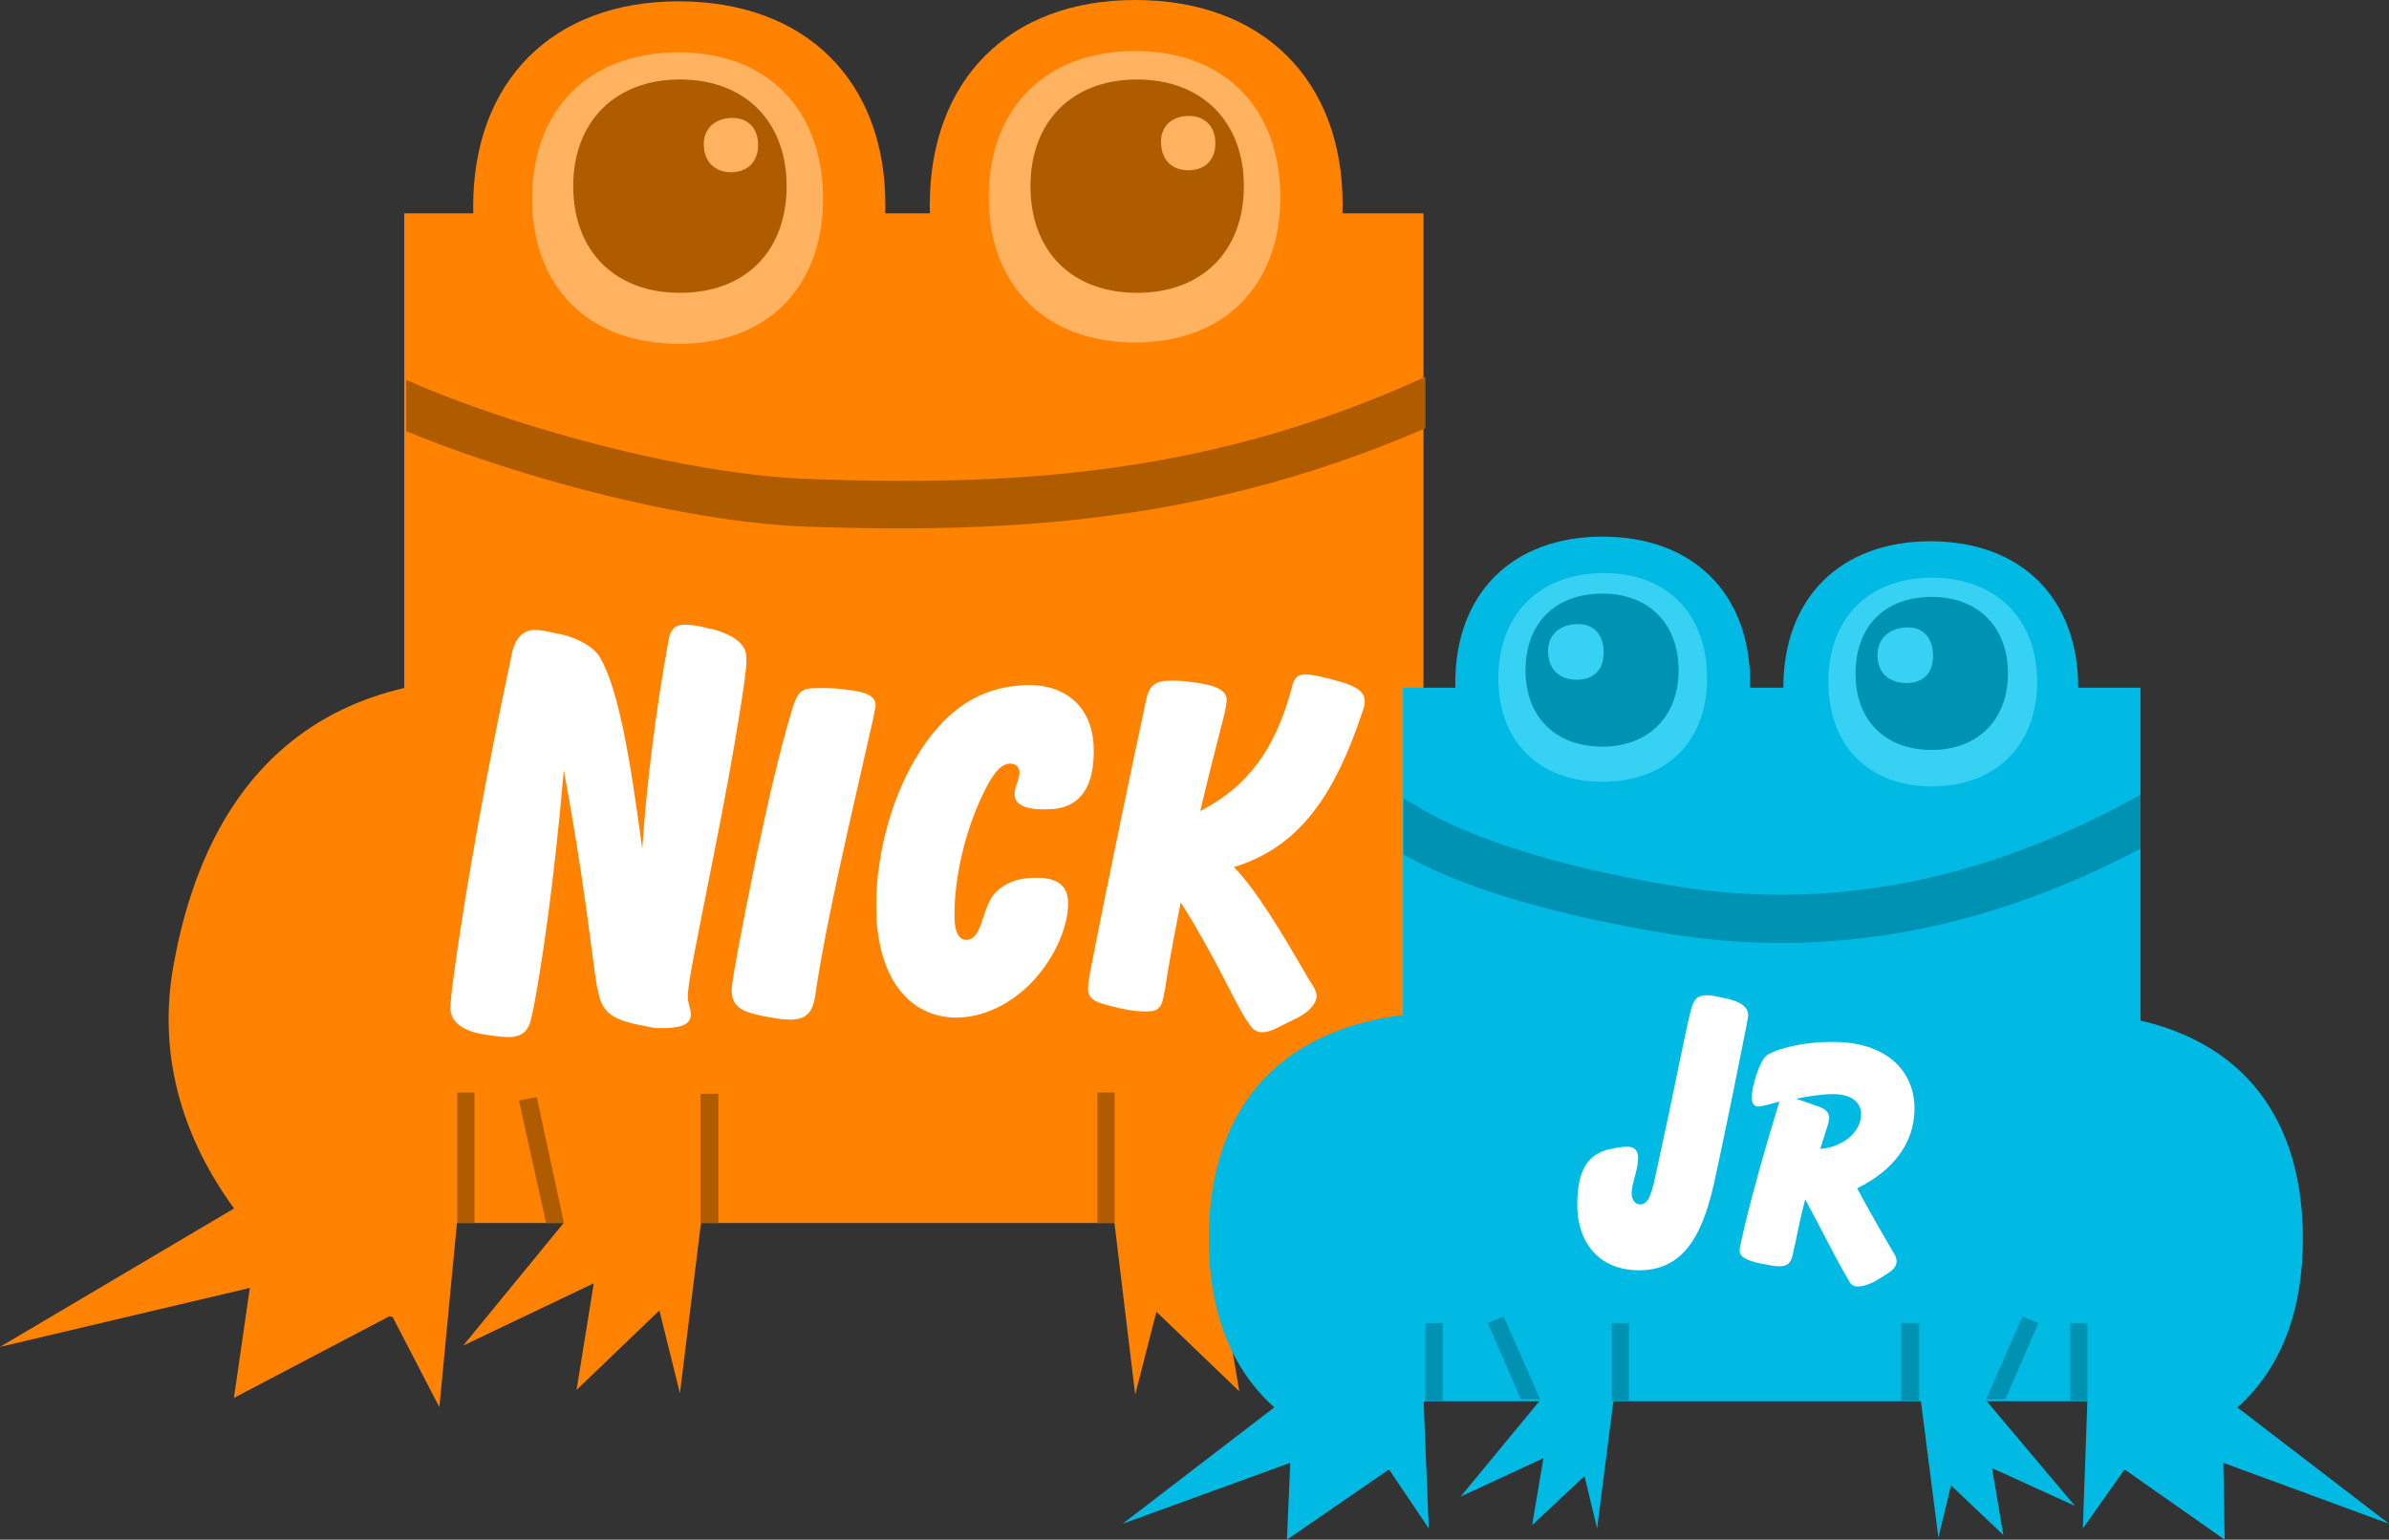 <?xml version="1.0" encoding="UTF-8" standalone="no"?>
<!-- Generator: Adobe Illustrator 16.0.0, SVG Export Plug-In . SVG Version: 6.00 Build 0)  -->

<svg
   version="1.1"
   id="Layer_1"
   x="0px"
   y="0px"
   width="4345.979"
   height="2801.678"
   viewBox="0 0 4345.979 2801.679"
   enable-background="new 0 0 1000 644.66"
   xml:space="preserve"
   sodipodi:docname="Nick Jr. 2003 (Frogs).svg"
   inkscape:version="1.1 (c68e22c387, 2021-05-23)"
   xmlns:inkscape="http://www.inkscape.org/namespaces/inkscape"
   xmlns:sodipodi="http://sodipodi.sourceforge.net/DTD/sodipodi-0.dtd"
   xmlns:xlink="http://www.w3.org/1999/xlink"
   xmlns="http://www.w3.org/2000/svg"
   xmlns:svg="http://www.w3.org/2000/svg"><rect x="0" y="0" width="4345.979" height="2801.679" fill="#333333" stroke="none"/><defs
   id="defs131">
	
	
	
	
	
	
	
	
	
	
	
	
	
	
	
	
	
	
	
	
	
	
	
	
	
	
	
	
	
	
	
	
	
	
	
	
	
	
	
	
	
	
	
	
	
	
	
	
	
	
	
	
	
	

			
			
			
			
		</defs><sodipodi:namedview
   id="namedview129"
   pagecolor="#ffffff"
   bordercolor="#666666"
   borderopacity="1.0"
   inkscape:pageshadow="2"
   inkscape:pageopacity="0.0"
   inkscape:pagecheckerboard="0"
   showgrid="false"
   inkscape:zoom="0.12129429"
   inkscape:cx="2015.7586"
   inkscape:cy="1685.9821"
   inkscape:window-width="1366"
   inkscape:window-height="705"
   inkscape:window-x="-8"
   inkscape:window-y="-8"
   inkscape:window-maximized="1"
   inkscape:current-layer="Layer_1" />

<g
   id="g4548"><g
     id="g4477"
     transform="scale(4.346)"><g
       id="g4250"><g
         id="g3302"
         style="fill:#ff8200;fill-opacity:1"><rect
           x="169.21"
           y="89.321"
           fill-rule="evenodd"
           clip-rule="evenodd"
           fill="#fe8f17"
           width="426.629"
           height="422.746"
           id="rect2"
           style="fill:#ff8200;fill-opacity:1" /><path
           fill-rule="evenodd"
           clip-rule="evenodd"
           fill="#fe8f17"
           d="m 370.596,86.546 c -0.28,53.243 -33.882,86.964 -86.546,86.824 -52.69,-0.14 -85.99,-34.184 -85.991,-86.824 -5e-4,-52.64 33.327,-85.992 85.991,-85.992 53.217,0 86.823,33.354 86.546,85.992 z"
           id="path4"
           style="fill:#ff8200;fill-opacity:1"
           sodipodi:nodetypes="sssss" /><path
           fill-rule="evenodd"
           clip-rule="evenodd"
           fill="#fe8f17"
           d="m 561.998,85.991 c -0.14,53.243 -34.185,86.825 -86.824,86.546 C 422.483,172.258 389.182,138.655 389.182,85.991 389.182,33.327 422.534,0 475.174,0 c 53.192,0 86.963,33.327 86.824,85.991 z"
           id="path12"
           style="fill:#ff8200;fill-opacity:1"
           sodipodi:nodetypes="sssss" /><polygon
           fill-rule="evenodd"
           clip-rule="evenodd"
           fill="#fe8f17"
           points="284.605,583.356 295.978,491.263 254.092,489.875 193.897,563.384 248.544,537.31 241.332,581.97 276.005,548.683 "
           id="polygon20"
           style="fill:#ff8200;fill-opacity:1" /><polygon
           fill-rule="evenodd"
           clip-rule="evenodd"
           fill="#fe8f17"
           points="475.174,583.912 464.078,492.094 505.41,490.707 565.881,563.939 511.235,537.863 518.726,582.524 484.05,549.237 "
           id="polygon22"
           style="fill:#ff8200;fill-opacity:1" /><path
           fill-rule="evenodd"
           clip-rule="evenodd"
           fill="#fe8f17"
           d="M 176.699,553.952 C 142.58,548.682 115.804,531.671 95.978,503.189 76.413,475.082 65.819,441.774 72.677,403.882 87.482,322.078 135.922,282.662 210.542,284.049 Z"
           id="path28"
           style="fill:#ff8200;fill-opacity:1"
           sodipodi:nodetypes="csscc" /><polygon
           fill-rule="evenodd"
           clip-rule="evenodd"
           fill="#fe8f17"
           points="183.912,589.182 191.4,510.68 104.578,502.08 0,563.939 104.578,539.251 97.919,585.298 163.939,550.624 "
           id="polygon30"
           style="fill:#ff8200;fill-opacity:1" /><path
           fill-rule="evenodd"
           clip-rule="evenodd"
           fill="#fe8f17"
           d="m 585.299,553.398 c 34.119,-5.271 60.99,-22.215 80.722,-50.763 19.381,-28.041 30.068,-61.429 23.301,-99.307 C 674.701,321.489 625.799,281.829 551.181,283.217 Z"
           id="path32"
           style="fill:#ff8200;fill-opacity:1"
           sodipodi:nodetypes="csscc" /><polygon
           fill-rule="evenodd"
           clip-rule="evenodd"
           fill="#fe8f17"
           points="578.642,588.628 571.152,509.848 657.145,501.248 762.553,563.384 657.145,538.696 664.632,584.744 598.613,550.069 "
           id="polygon34"
           style="fill:#ff8200;fill-opacity:1" /></g><g
         id="g4219"><path
           fill-rule="evenodd"
           clip-rule="evenodd"
           fill="#fbac53"
           d="m 344.522,83.218 c 0,37.069 -23.403,60.748 -60.472,60.749 -37.62,5.1e-4 -61.303,-23.679 -61.304,-60.749 -5e-4,-37.346 23.683,-61.304 61.304,-61.304 37.069,0 60.472,23.958 60.472,61.304 z"
           id="path6"
           sodipodi:nodetypes="sssss"
           style="fill:#ffb25f;fill-opacity:1" /><path
           fill-rule="evenodd"
           clip-rule="evenodd"
           fill="#f16a11"
           d="m 329.265,77.947 c -5e-4,27.299 -17.362,44.661 -44.66,44.661 -27.024,0 -44.661,-17.335 -44.661,-44.661 0,-27.05 17.61,-44.66 44.661,-44.66 27.325,0 44.66,17.637 44.66,44.66 z"
           id="path8"
           sodipodi:nodetypes="sssss"
           style="fill:#af5b00;fill-opacity:1" /><path
           fill-rule="evenodd"
           clip-rule="evenodd"
           fill="#fbac53"
           d="m 317.337,60.749 c 0,6.957 -4.416,11.372 -11.373,11.373 -6.68,4.91e-4 -11.231,-4.39 -11.373,-11.373 -0.136,-6.679 4.394,-11.094 11.373,-11.373 6.935,-0.277 11.373,4.139 11.373,11.373 z"
           id="path10"
           sodipodi:nodetypes="sssss"
           style="fill:#ffb25f;fill-opacity:1" /><path
           fill-rule="evenodd"
           clip-rule="evenodd"
           fill="#fbac53"
           d="m 535.923,82.662 c 5e-4,37.07 -23.679,60.75 -60.749,60.75 -37.346,0 -61.303,-23.68 -61.304,-60.75 -5.1e-4,-37.62 23.958,-61.304 61.304,-61.304 37.069,0 60.748,23.684 60.749,61.304 z"
           id="path14"
           sodipodi:nodetypes="sssss"
           style="fill:#ffb25f;fill-opacity:1" /><path
           fill-rule="evenodd"
           clip-rule="evenodd"
           fill="#f16a11"
           d="m 520.667,77.947 c 0,27.326 -17.638,44.661 -44.661,44.661 -27.298,0 -44.66,-17.362 -44.66,-44.661 0,-27.023 17.335,-44.66 44.66,-44.66 27.05,0 44.661,17.61 44.661,44.66 z"
           id="path16"
           sodipodi:nodetypes="sssss"
           style="fill:#af5b00;fill-opacity:1" /><path
           fill-rule="evenodd"
           clip-rule="evenodd"
           fill="#fbac53"
           d="m 508.738,59.917 c -5.1e-4,7.233 -4.432,11.373 -11.373,11.373 -6.664,0 -11.082,-4.119 -11.373,-11.373 -0.267,-6.657 4.115,-11.23 11.373,-11.373 6.957,-0.137 11.373,4.415 11.373,11.373 z"
           id="path18"
           sodipodi:nodetypes="sssss"
           style="fill:#ffb25f;fill-opacity:1" /><rect
           x="191.4"
           y="457.42"
           fill-rule="evenodd"
           clip-rule="evenodd"
           fill="#f16a11"
           width="7.213"
           height="54.646"
           id="rect36"
           style="fill:#af5b00;fill-opacity:1" /><rect
           x="563.939"
           y="457.975"
           fill-rule="evenodd"
           clip-rule="evenodd"
           fill="#f16a11"
           width="7.213"
           height="53.26"
           id="rect38"
           style="fill:#af5b00;fill-opacity:1" /><rect
           x="293.204"
           y="457.975"
           fill-rule="evenodd"
           clip-rule="evenodd"
           fill="#f16a11"
           width="7.49"
           height="54.092"
           id="rect40"
           style="fill:#af5b00;fill-opacity:1" /><rect
           x="459.362"
           y="457.42"
           fill-rule="evenodd"
           clip-rule="evenodd"
           fill="#f16a11"
           width="7.212"
           height="54.646"
           id="rect42"
           style="fill:#af5b00;fill-opacity:1" /><polygon
           fill-rule="evenodd"
           clip-rule="evenodd"
           fill="#f16a11"
           points="228.571,512.066 236.062,512.066 224.688,459.361 217.198,460.749 "
           id="polygon44"
           style="fill:#af5b00;fill-opacity:1" /><polygon
           fill-rule="evenodd"
           clip-rule="evenodd"
           fill="#f16a11"
           points="530.651,512.066 542.026,459.917 535.367,458.529 523.163,512.066 "
           id="polygon46"
           style="fill:#af5b00;fill-opacity:1" /><g
           id="g56"
           style="fill:#af5b00;fill-opacity:1">
		<defs
   id="defs49">
			<rect
   id="SVGID_1_"
   x="170.042"
   y="150.069"
   width="426.63"
   height="84.882" />
		</defs>
		<clipPath
   id="SVGID_2_">
			<use
   xlink:href="#SVGID_1_"
   overflow="visible"
   id="use51"
   x="0"
   y="0"
   width="100%"
   height="100%" />
		</clipPath>
		<path
   clip-path="url(#SVGID_2_)"
   fill-rule="evenodd"
   clip-rule="evenodd"
   fill="#f16a11"
   d="m 612.761,150.069 c -95.979,47.988 -181.233,53.84 -274.064,50.485 -61.678,-2.229 -145.909,-29.126 -179.196,-46.601 l -11.928,-0.556 11.373,16.644 -7.489,1.941 c 34.674,18.03 122.427,46.313 186.686,48.544 96.457,3.349 184.188,-3.606 284.605,-53.259 z"
   id="path54"
   sodipodi:nodetypes="csccccscc"
   style="fill:#af5b00;fill-opacity:1" />
	</g></g></g><g
       id="g3211"
       style="fill:#ffffff;fill-opacity:1"><path
         fill="#ffffff"
         d="m 188.95,416.17 c 0.175,-1.64 6.284,-53.06 24.84,-140.21 l 0.348,-1.7 c 1.342,-7.094 4.745,-10.372 9.601,-10.508 2.273,-0.037 5.352,0.571 9.811,1.602 l 1.292,0.209 c 8.01,1.888 14.246,5.764 16.618,10.221 7.216,13.054 12.06,39.46 17.351,79.626 1.999,-28.852 5.651,-57.429 10.779,-85.896 l 0.348,-1.95 c 0.683,-3.849 2.647,-5.874 5.937,-5.986 1.589,-0.062 5.291,0.062 10.818,1.579 l 1.875,0.36 c 8.88,2.41 13.673,6.508 13.773,11.127 0.111,1.416 0.162,2.647 -0.013,4.112 l -0.149,1.677 c -0.124,2.197 -3.664,28.924 -13.711,79.025 -6.558,33.311 -10.744,52.798 -10.57,58.101 0.075,2.609 1.205,4.782 1.254,6.896 0.149,4.172 -3.279,5.737 -10.198,5.985 -2.198,0.05 -4.495,0.15 -6.508,-0.286 l -1.852,-0.46 c -13.735,-2.336 -18.74,-5.316 -20.293,-14.953 l -0.472,-1.901 c -2.074,-12.43 -5.018,-42.849 -13.836,-90.354 -4.296,49.904 -9.662,83.96 -12.766,99.993 l -0.534,2.395 c -1.193,6.622 -3.764,9.119 -9.452,9.351 -1.839,0.013 -4.297,-0.109 -7.986,-0.73 l -1.615,-0.199 c -9.651,-1.316 -14.891,-5.255 -15.09,-10.806 -0.037,-2.187 0.124,-3.591 0.261,-4.597 z"
         id="path84-3"
         style="fill:#ffffff;fill-opacity:1;stroke-width:1.071" /><path
         fill="#ffffff"
         d="m 316.614,358.589 c 4.596,-21.203 8.967,-41.657 14.781,-60.908 l 0.522,-1.739 c 1.949,-6.209 3.875,-7.638 8.359,-7.775 4.334,-0.186 7.116,-0.062 8.893,0.05 l 1.353,0.124 c 10.484,1.043 15.824,2.224 15.996,6.93 0.025,0.611 -0.136,1.615 -0.496,2.794 l -0.286,1.777 c -10.433,46.151 -19.513,84.207 -24.12,114.46 l -0.311,2.386 c -1.142,6.718 -3.179,9.948 -10.084,10.235 -1.316,0 -4.297,-0.111 -8.048,-0.796 l -0.845,-0.149 c -11.873,-2.124 -15.836,-4.113 -16.058,-11.203 -0.037,-0.585 0.136,-1.577 0.261,-2.98 l 0.174,-1.354 c 0.261,-2.025 3.205,-19.351 9.911,-51.853 z"
         id="path86"
         style="fill:#ffffff;fill-opacity:1;stroke-width:1.071" /><path
         fill="#ffffff"
         d="m 433.584,367.506 c 8.805,-0.1 13.264,3.24 13.488,9.924 0.286,8.471 -3.825,20.045 -11.91,30.117 -9.191,11.514 -21.972,18.071 -33.546,18.494 -19.797,0.683 -33.782,-14.928 -34.788,-43.395 -0.745,-21.821 5.453,-46.388 16.034,-64.421 12.047,-20.718 27.052,-30.616 46.278,-31.372 16.891,-0.634 28.02,9.188 28.653,25.746 0.57,16.454 -5.415,25.36 -17.376,26.179 l -1.591,0.024 -0.969,0.05 c -8.434,0.298 -13.041,-2.084 -13.141,-5.836 -0.174,-3.75 2.087,-6.544 2.001,-9.712 -0.111,-2.346 -1.677,-3.637 -4.061,-3.576 -4.322,0.162 -7.874,5.378 -12.42,15.388 -7.701,17.164 -11.127,36.377 -10.657,49.941 0.199,5.65 2.062,8.57 4.993,8.457 6.284,-0.224 6.309,-11.254 10.595,-17.873 3.216,-4.844 9.761,-7.825 16.183,-8.023 l 0.646,-0.074 z"
         id="path88-4"
         style="fill:#ffffff;fill-opacity:1;stroke-width:1.071" /><path
         fill="#ffffff"
         d="m 456.733,404.89 c 0.322,-1.591 7.414,-38.811 22.951,-111.47 l 0.335,-1.438 c 1.031,-4.584 3.676,-6.796 8.408,-6.969 3.154,-0.075 5.887,-0.011 8.048,0.288 l 1.591,0.175 c 10.259,1.215 15.263,3.178 15.413,7.476 0.012,0.584 -0.137,1.823 -0.448,3.364 l -0.348,1.975 c -1.043,4.595 -4.856,18.296 -10.295,41.309 20.232,-10.397 31.471,-26.294 38.279,-51.332 l 0.311,-1.405 c 0.919,-2.905 2.013,-4.396 5.166,-4.482 2.124,-0.074 5.725,0.584 10.842,1.963 l 1.429,0.394 c 8.744,2.137 12.767,4.61 12.829,8.731 0.062,0.845 -0.111,1.976 -0.471,3.168 l -0.286,0.844 c -11.922,36.156 -27.077,57.356 -53.965,65.54 9.601,10.123 19.227,26.12 31.348,47.072 l 1.28,1.936 c 1.031,1.702 1.86,3.08 1.935,4.87 0.101,3.315 -3.314,6.98 -8.506,9.514 l -1.353,0.658 c -5.415,2.558 -9.265,5.029 -12.408,5.141 -2.93,0.111 -4.57,-1.205 -6.197,-3.925 l -0.87,-1.131 c -5.577,-8.68 -12.904,-26.266 -27.523,-49.341 -3.812,19.2 -5.949,31.595 -6.532,36.4 l -0.348,1.355 c -0.782,5.526 -2.074,7.775 -6.407,7.924 -4.135,0.123 -8.681,-0.485 -11.216,-1.169 l -1.018,-0.15 c -8.942,-2.286 -13.066,-2.907 -13.265,-8.011 -0.087,-1.181 0.248,-3.603 0.745,-6.483 z"
         id="path90"
         style="fill:#ffffff;fill-opacity:1;stroke-width:1.071" /></g></g><g
     id="g4440"
     transform="scale(4.346)"><g
       id="g4280"><g
         id="g366"
         style="fill:#00bae4;fill-opacity:1"><rect
           x="587.24"
           y="287.934"
           fill-rule="evenodd"
           clip-rule="evenodd"
           fill="#56c3dc"
           width="308.737"
           height="298.752"
           id="rect66"
           style="fill:#00bae4;fill-opacity:1" /><path
           fill-rule="evenodd"
           clip-rule="evenodd"
           fill="#56c3dc"
           d="m 609.153,285.991 c -5e-4,37.898 23.962,61.858 61.583,61.858 37.898,0 61.857,-23.961 61.857,-61.858 0,-37.62 -23.96,-61.304 -61.857,-61.304 -37.621,0 -61.583,23.684 -61.583,61.304 z"
           id="path68"
           style="fill:#00bae4;fill-opacity:1"
           sodipodi:nodetypes="sssss" /><path
           fill-rule="evenodd"
           clip-rule="evenodd"
           fill="#56c3dc"
           d="m 746.464,287.934 c 0,37.897 23.961,62.136 61.58,62.136 37.899,5e-4 61.86,-24.239 61.86,-62.136 0,-37.621 -23.962,-61.304 -61.86,-61.304 -37.619,0 -61.58,23.682 -61.58,61.304 z"
           id="path76"
           style="fill:#00bae4;fill-opacity:1"
           sodipodi:nodetypes="sssss" /><path
           fill-rule="evenodd"
           clip-rule="evenodd"
           fill="#56c3dc"
           d="m 590.015,611.928 c -51.317,-5.271 -84.051,-36.143 -84.051,-93.204 0,-57.612 32.733,-88.765 84.051,-94.036 z"
           id="path84"
           style="fill:#00bae4;fill-opacity:1"
           sodipodi:nodetypes="cscc" /><polygon
           fill-rule="evenodd"
           clip-rule="evenodd"
           fill="#56c3dc"
           points="598.059,639.944 595.839,585.298 536.756,586.686 469.903,638.003 540.083,612.483 538.697,644.66 581.414,615.256 "
           id="polygon86"
           style="fill:#00bae4;fill-opacity:1" /><path
           fill-rule="evenodd"
           clip-rule="evenodd"
           fill="#56c3dc"
           d="m 879.889,611.928 c 51.597,-5.271 84.052,-36.165 84.052,-93.204 5e-4,-57.59 -32.455,-88.765 -84.052,-94.036 z"
           id="path88"
           style="fill:#00bae4;fill-opacity:1"
           sodipodi:nodetypes="cscc" /><polygon
           fill-rule="evenodd"
           clip-rule="evenodd"
           fill="#56c3dc"
           points="871.846,639.944 873.787,585.298 933.148,586.686 1000,638.003 930.651,612.483 931.207,644.66 889.32,615.256 "
           id="polygon90"
           style="fill:#00bae4;fill-opacity:1" /><polygon
           fill-rule="evenodd"
           clip-rule="evenodd"
           fill="#56c3dc"
           points="811.374,643.828 803.884,585.298 829.959,584.744 868.517,630.513 833.842,614.702 838.558,642.719 816.645,621.914 "
           id="polygon92"
           style="fill:#00bae4;fill-opacity:1" /><polygon
           fill-rule="evenodd"
           clip-rule="evenodd"
           fill="#56c3dc"
           points="668.517,639.944 676.007,581.415 649.376,580.582 611.375,626.63 646.049,610.54 641.333,638.558 663.246,618.03 "
           id="polygon94"
           style="fill:#00bae4;fill-opacity:1" /></g><path
         fill-rule="evenodd"
         clip-rule="evenodd"
         fill="#90d6d8"
         d="m 627.186,284.05 c 0,26.497 17.079,43.273 43.551,43.273 26.745,0 43.828,-16.803 43.828,-43.273 0,-27.298 -17.109,-44.385 -43.828,-44.105 -26.498,0.278 -43.551,17.331 -43.551,44.105 z"
         id="path70"
         sodipodi:nodetypes="sssss"
         style="fill:#37d1f3;fill-opacity:1" /><path
         fill-rule="evenodd"
         clip-rule="evenodd"
         fill="#2b70aa"
         d="m 638.559,280.721 c 0,19.238 12.356,31.9 32.178,31.9 19.269,0 31.899,-12.632 31.899,-31.9 -5.1e-4,-19.82 -12.661,-32.177 -31.899,-32.177 -19.792,0 -32.178,12.387 -32.178,32.177 z"
         id="path72"
         sodipodi:nodetypes="sssss"
         style="fill:#0092b2;fill-opacity:1" /><path
         fill-rule="evenodd"
         clip-rule="evenodd"
         fill="#90d6d8"
         d="m 647.99,273.231 c 0.284,7.254 4.987,11.373 11.929,11.373 7.215,0 11.372,-4.156 11.372,-11.373 0,-7.494 -4.162,-12.199 -11.372,-11.927 -7.531,0.284 -12.2,4.992 -11.929,11.927 z"
         id="path74"
         sodipodi:nodetypes="sssss"
         style="fill:#37d1f3;fill-opacity:1" /><path
         fill-rule="evenodd"
         clip-rule="evenodd"
         fill="#90d6d8"
         d="m 765.327,285.437 c 0,26.747 16.804,43.828 43.272,43.828 26.748,0 44.105,-17.054 44.105,-43.828 0,-26.498 -17.331,-43.55 -44.105,-43.55 -26.496,0 -43.272,17.08 -43.272,43.55 z"
         id="path78"
         sodipodi:nodetypes="sssss"
         style="fill:#37d1f3;fill-opacity:1" /><path
         fill-rule="evenodd"
         clip-rule="evenodd"
         fill="#2b70aa"
         d="m 776.7,282.108 c 0,19.212 12.08,31.9 31.899,31.899 19.269,-5e-4 31.899,-12.632 31.899,-31.899 -5.1e-4,-19.82 -12.661,-32.179 -31.899,-32.179 -19.79,5.1e-4 -31.899,12.415 -31.899,32.179 z"
         id="path80"
         sodipodi:nodetypes="sssss"
         style="fill:#0092b2;fill-opacity:1" /><path
         fill-rule="evenodd"
         clip-rule="evenodd"
         fill="#90d6d8"
         d="m 785.854,274.618 c 0.143,7.259 4.988,11.373 12.206,11.373 6.94,0 11.096,-4.156 11.096,-11.373 5.1e-4,-7.494 -4.161,-12.194 -11.096,-11.927 -7.531,0.29 -12.343,4.972 -12.206,11.927 z"
         id="path82"
         sodipodi:nodetypes="sssss"
         style="fill:#37d1f3;fill-opacity:1" /><rect
         x="596.672"
         y="553.953"
         fill-rule="evenodd"
         clip-rule="evenodd"
         fill="#2b70aa"
         width="7.213"
         height="32.732"
         id="rect96"
         style="fill:#0092b2;fill-opacity:1" /><rect
         x="674.619"
         y="553.953"
         fill-rule="evenodd"
         clip-rule="evenodd"
         fill="#2b70aa"
         width="7.212"
         height="32.732"
         id="rect98"
         style="fill:#0092b2;fill-opacity:1" /><polygon
         fill-rule="evenodd"
         clip-rule="evenodd"
         fill="#2b70aa"
         points="636.617,585.854 644.66,585.854 629.405,551.179 622.748,553.953 "
         id="polygon100"
         style="fill:#0092b2;fill-opacity:1" /><rect
         x="866.575"
         y="553.953"
         fill-rule="evenodd"
         clip-rule="evenodd"
         fill="#2b70aa"
         width="7.212"
         height="32.732"
         id="rect102"
         style="fill:#0092b2;fill-opacity:1" /><rect
         x="795.841"
         y="553.953"
         fill-rule="evenodd"
         clip-rule="evenodd"
         fill="#2b70aa"
         width="7.487"
         height="32.732"
         id="rect104"
         style="fill:#0092b2;fill-opacity:1" /><polygon
         fill-rule="evenodd"
         clip-rule="evenodd"
         fill="#2b70aa"
         points="839.391,585.854 831.346,585.854 846.604,551.179 853.261,553.953 "
         id="polygon106"
         style="fill:#0092b2;fill-opacity:1" /><g
         id="g116"
         style="fill:#0092b2;fill-opacity:1">
		<defs
   id="defs109">
			<rect
   id="SVGID_3_"
   x="587.519"
   y="330.652"
   width="308.459"
   height="70.18" />
		</defs>
		<clipPath
   id="SVGID_4_">
			<use
   xlink:href="#SVGID_3_"
   overflow="visible"
   id="use111"
   x="0"
   y="0"
   width="100%"
   height="100%" />
		</clipPath>
		<path
   clip-path="url(#SVGID_4_)"
   fill-rule="evenodd"
   clip-rule="evenodd"
   fill="#2b70aa"
   d="m 898.752,331.206 c -62.69,35.507 -128.461,50.932 -196.672,39.945 -55.858,-8.997 -92.371,-22.747 -110.679,-34.674 -8.044,-4.716 -13.87,-5.825 -18.03,-3.33 l 11.373,17.476 -8.044,1.943 5.547,1.941 c 18.586,12.482 57.013,26.943 117.059,36.615 72.627,11.699 142.582,-4.716 208.878,-42.441 z"
   id="path114"
   sodipodi:nodetypes="cscccccscc"
   style="fill:#0092b2;fill-opacity:1" />
	</g></g><g
       id="g2971"
       style="fill:#ffffff;fill-opacity:1"><path
         fill="#ffffff"
         d="m 674.205,481.104 c 3.125,-0.734 5.621,-1.01 7.049,-0.981 3.011,0.085 4.517,1.61 4.441,5.07 -0.115,4.782 -2.612,9.993 -2.706,14.289 -0.076,2.64 1.448,4.794 3.373,4.822 4.058,0.105 5.145,-5.28 7.317,-15.311 7.772,-35.593 11.908,-57.64 13.908,-65.338 l 0.286,-0.973 c 1.068,-4.43 2.936,-6.05 6.669,-5.974 1.678,0.029 3.889,0.448 6.422,1.001 l 0.8,0.2 c 6.803,1.286 10.082,3.819 10.006,7.27 -0.019,0.362 -0.172,1.315 -0.496,2.973 l -0.267,1.504 c -8.403,42.702 -13.357,64.861 -13.662,66.32 -5.469,24.246 -14.501,36.27 -32.145,35.879 -15.988,-0.4 -25.343,-11.652 -24.979,-28.6 0.305,-13.215 4.21,-19.702 13.014,-21.98 z"
         id="path146"
         style="fill:#ffffff;fill-opacity:1;stroke-width:0.822" /><path
         fill="#ffffff"
         d="m 728.809,519.813 c 3.449,-15.634 8.86,-35.128 16.006,-58.63 -4.458,1.294 -7.336,2.133 -9.071,2.104 -1.487,-0.018 -2.533,-1.398 -2.476,-3.848 0.153,-6.011 3.581,-15.035 5.773,-17.158 2.342,-2.23 14.253,-6.373 29.705,-6.011 20.751,0.458 33.002,12.014 32.621,28.629 -0.305,13.567 -8.48,24.96 -23.989,32.649 1.944,3.687 6.841,12.633 14.864,26.381 l 0.607,0.981 c 0.687,1.048 1.048,2.268 1.029,3.239 -0.076,3.193 -3.066,4.622 -7.412,7.336 l -0.82,0.514 c -2.991,1.821 -6.266,2.716 -8.134,2.65 -1.62,-0.038 -2.687,-0.715 -3.545,-2.24 l -0.667,-1.239 c -4.42,-7.327 -9.927,-18.636 -17.663,-33.021 -2.609,9.881 -3.849,17.494 -5.069,22.303 l -0.153,0.963 c -0.877,3.581 -2.268,4.878 -6.136,4.763 -1.219,-0.018 -3.221,-0.315 -6.002,-0.924 l -0.973,-0.133 c -6.269,-1.372 -9.202,-2.773 -9.127,-5.716 0.018,-0.686 0.133,-1.324 0.343,-2.001 l 0.288,-1.59 m 50.209,-53.086 c 0.134,-5.011 -3.812,-8.471 -11.205,-8.623 -3.753,-0.076 -9.164,0.582 -16.025,1.906 l 9.489,3.305 c 3.05,1.048 4.461,2.792 4.402,4.822 0,0.276 -0.133,1.342 -0.571,2.771 l -3.183,10.176 c 10.347,-0.981 16.941,-7.536 17.093,-14.358 z"
         id="path148"
         style="fill:#ffffff;fill-opacity:1;stroke-width:0.822" /></g></g></g></svg>

